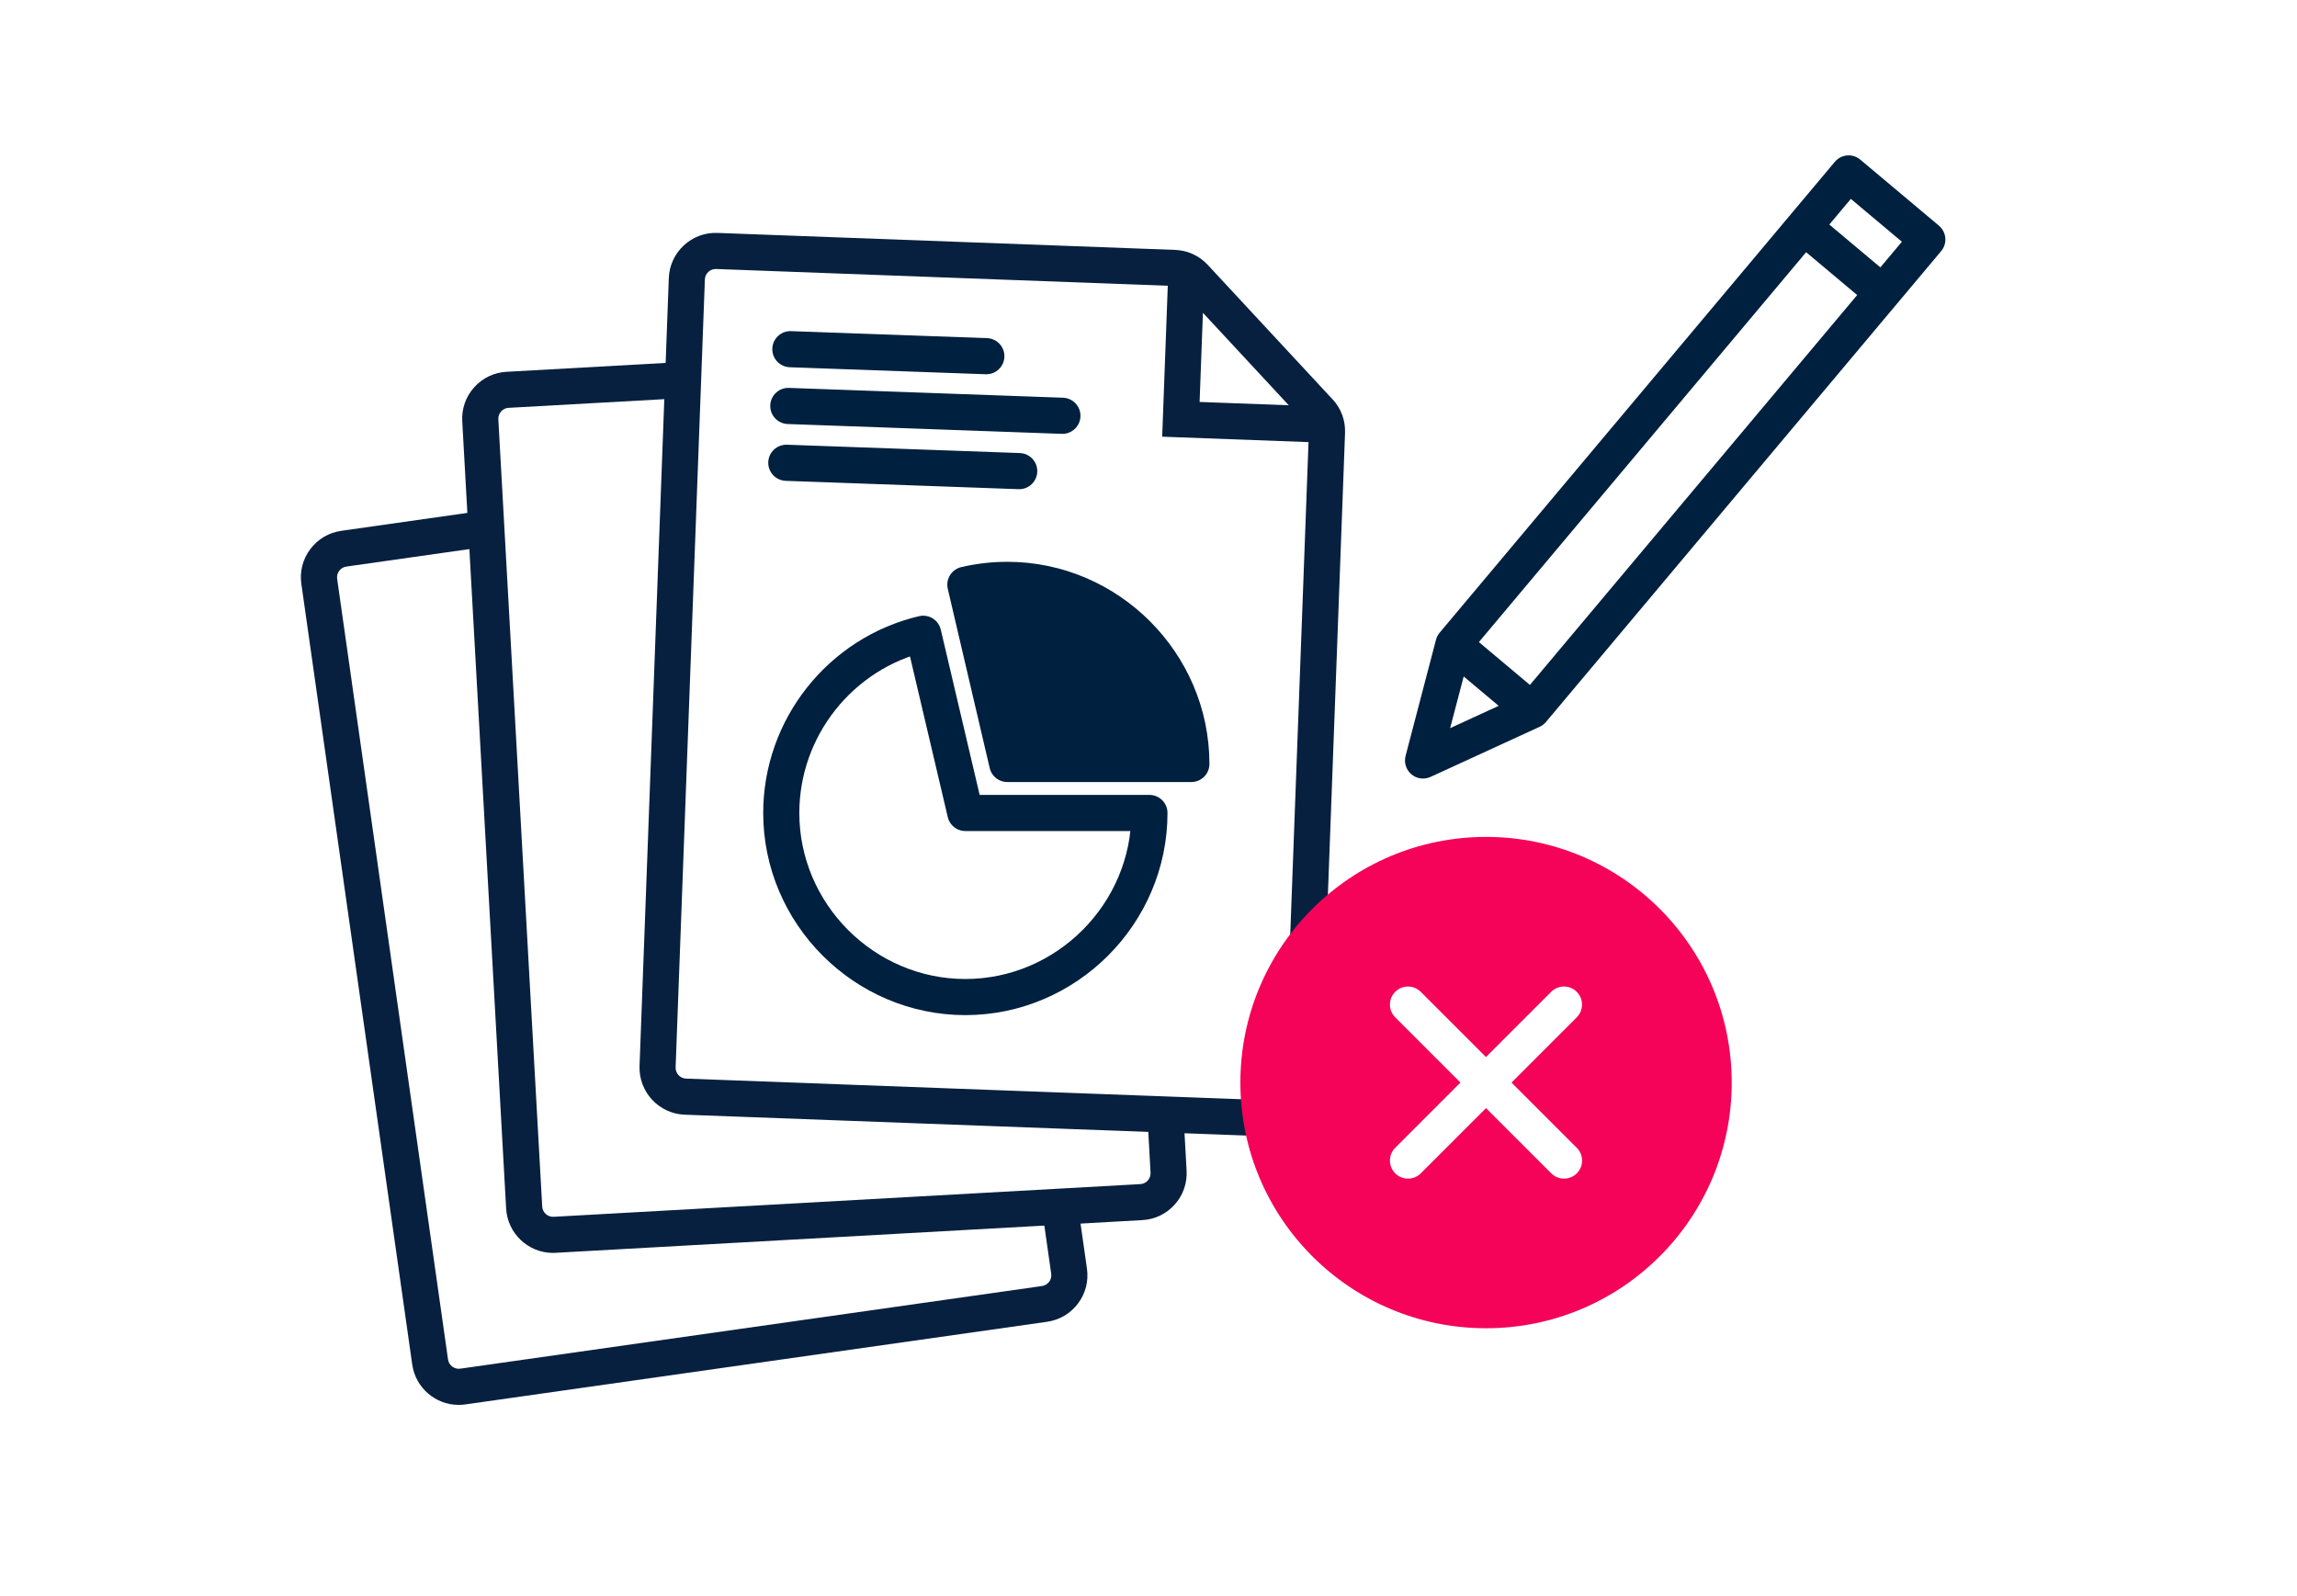 <?xml version="1.0" encoding="UTF-8"?> <svg xmlns="http://www.w3.org/2000/svg" id="Customer_Survival" viewBox="0 0 636 442"><defs><style>.cls-1,.cls-2{fill:#00203f;}.cls-3{fill:#f40358;}.cls-4{fill:#08203f;}.cls-2,.cls-5{stroke:#00203f;stroke-linecap:round;stroke-linejoin:round;stroke-width:10px;}.cls-5{fill:none;}</style></defs><path class="cls-4" d="m127,388.98c-6.36,0-11.94-4.69-12.86-11.17l-30.7-216.14c-.49-3.44.39-6.86,2.48-9.64s5.13-4.57,8.57-5.06l39.48-5.61,1.41,9.9-39.48,5.61c-.79.11-1.5.53-1.98,1.17s-.68,1.43-.57,2.22l30.7,216.14c.23,1.64,1.75,2.78,3.39,2.55l161.07-22.88c.79-.11,1.5-.53,1.98-1.17.48-.64.68-1.43.57-2.22l-2.54-17.88,9.9-1.41,2.54,17.88c.49,3.44-.39,6.86-2.48,9.64-2.09,2.78-5.13,4.57-8.57,5.06l-161.07,22.88c-.62.09-1.23.13-1.84.13Z"></path><path class="cls-4" d="m153.12,346.9c-6.84,0-12.59-5.37-12.98-12.28l-12.15-217.98c-.19-3.47.97-6.8,3.29-9.39,2.31-2.59,5.5-4.12,8.97-4.31l48.6-2.71.56,9.98-48.6,2.71c-.8.04-1.54.4-2.07,1-.53.6-.8,1.37-.76,2.17l12.15,217.98c.09,1.65,1.54,2.93,3.17,2.83l162.44-9.05c.8-.04,1.54-.4,2.07-1s.8-1.37.76-2.17l-.88-15.83,9.98-.56.88,15.83c.19,3.47-.97,6.8-3.29,9.39-2.31,2.59-5.5,4.12-8.97,4.31l-162.44,9.05c-.24.01-.49.02-.73.02Z"></path><path class="cls-4" d="m368.94,110.54l-34.53-37.2c-2.37-2.55-5.58-4.02-9.06-4.15l-126.69-4.7c-3.48-.14-6.78,1.1-9.33,3.46-2.54,2.36-4.02,5.58-4.15,9.05l-8.1,218.16c-.26,7.16,5.35,13.21,12.51,13.47l162.58,6.04c.16,0,.33,0,.49,0,6.95,0,12.73-5.52,12.99-12.52l6.77-182.28c.13-3.48-1.1-6.8-3.47-9.34Zm-35.87-23.93l23.77,25.6-24.69-.92.92-24.69Zm22.58,215.18c-.06,1.65-1.46,2.94-3.11,2.89l-162.58-6.04c-1.65-.06-2.95-1.46-2.89-3.11l8.1-218.16c.03-.8.37-1.54.96-2.09.56-.52,1.28-.8,2.04-.8.04,0,.08,0,.11,0l125.06,4.64-1.55,41.79,40.52,1.5-6.66,179.37Z"></path><line class="cls-1" x1="218.84" y1="96.68" x2="273.1" y2="98.62"></line><path class="cls-1" d="m273.1,103.62c-.06,0-.12,0-.18,0l-54.26-1.94c-2.76-.1-4.92-2.42-4.82-5.18.1-2.76,2.45-4.92,5.18-4.82l54.26,1.94c2.76.1,4.92,2.42,4.82,5.18-.1,2.7-2.32,4.82-4.99,4.82Z"></path><line class="cls-1" x1="218.27" y1="112.41" x2="294.16" y2="115.12"></line><path class="cls-1" d="m294.16,120.12c-.06,0-.12,0-.18,0l-75.89-2.72c-2.76-.1-4.92-2.42-4.82-5.18.1-2.76,2.44-4.92,5.18-4.82l75.89,2.72c2.76.1,4.92,2.42,4.82,5.18-.1,2.7-2.32,4.82-4.99,4.82Z"></path><line class="cls-1" x1="217.71" y1="128.13" x2="282.19" y2="130.44"></line><path class="cls-1" d="m282.2,135.44c-.06,0-.12,0-.18,0l-64.48-2.31c-2.76-.1-4.92-2.42-4.82-5.18.1-2.76,2.42-4.9,5.18-4.82l64.48,2.31c2.76.1,4.92,2.42,4.82,5.18-.1,2.7-2.32,4.82-4.99,4.82Z"></path><path class="cls-5" d="m267.29,225.09h50.97c0,27.96-23.01,50.97-50.97,50.97s-50.97-23.01-50.97-50.97c0-23.57,16.36-44.22,39.3-49.62l11.67,49.62Z"></path><path class="cls-2" d="m278.9,211.52l-11.61-49.63c3.81-.89,7.7-1.34,11.61-1.34,27.96,0,50.97,23.01,50.97,50.97h-50.97Z"></path><path class="cls-3" d="m411.46,231.72c-37.57,0-68.02,30.45-68.02,68.02s30.45,68.02,68.02,68.02,68.02-30.45,68.02-68.02-30.45-68.02-68.02-68.02Zm25.13,86.08c1.95,1.95,1.95,5.12,0,7.07-.98.98-2.26,1.46-3.54,1.46s-2.56-.49-3.54-1.46l-18.06-18.06-18.06,18.06c-.98.98-2.26,1.46-3.54,1.46s-2.56-.49-3.54-1.46c-1.95-1.95-1.95-5.12,0-7.07l18.06-18.06-18.06-18.06c-1.95-1.95-1.95-5.12,0-7.07,1.95-1.95,5.12-1.95,7.07,0l18.06,18.06,18.06-18.06c1.95-1.95,5.12-1.95,7.07,0,1.95,1.95,1.95,5.12,0,7.07l-18.06,18.06,18.06,18.06Z"></path><path class="cls-1" d="m536.86,62.48l-21.79-18.29c-2.12-1.78-5.27-1.5-7.04.62l-109.42,130.37c-.48.57-.82,1.23-1.01,1.95l-8.42,32.16c-.49,1.87.14,3.85,1.62,5.1s3.54,1.52,5.3.71l30.21-13.87c.67-.31,1.27-.76,1.74-1.33l109.42-130.37c1.78-2.12,1.5-5.27-.62-7.04Zm-127.38,115.3l90.61-107.95,14.13,11.86-90.61,107.95-14.13-11.86Zm117.12-110.85l-5.96,7.1-14.13-11.86,5.96-7.1,14.13,11.86Zm-125.08,134.67l3.75-14.3,9.69,8.13-13.43,6.17Z"></path></svg> 